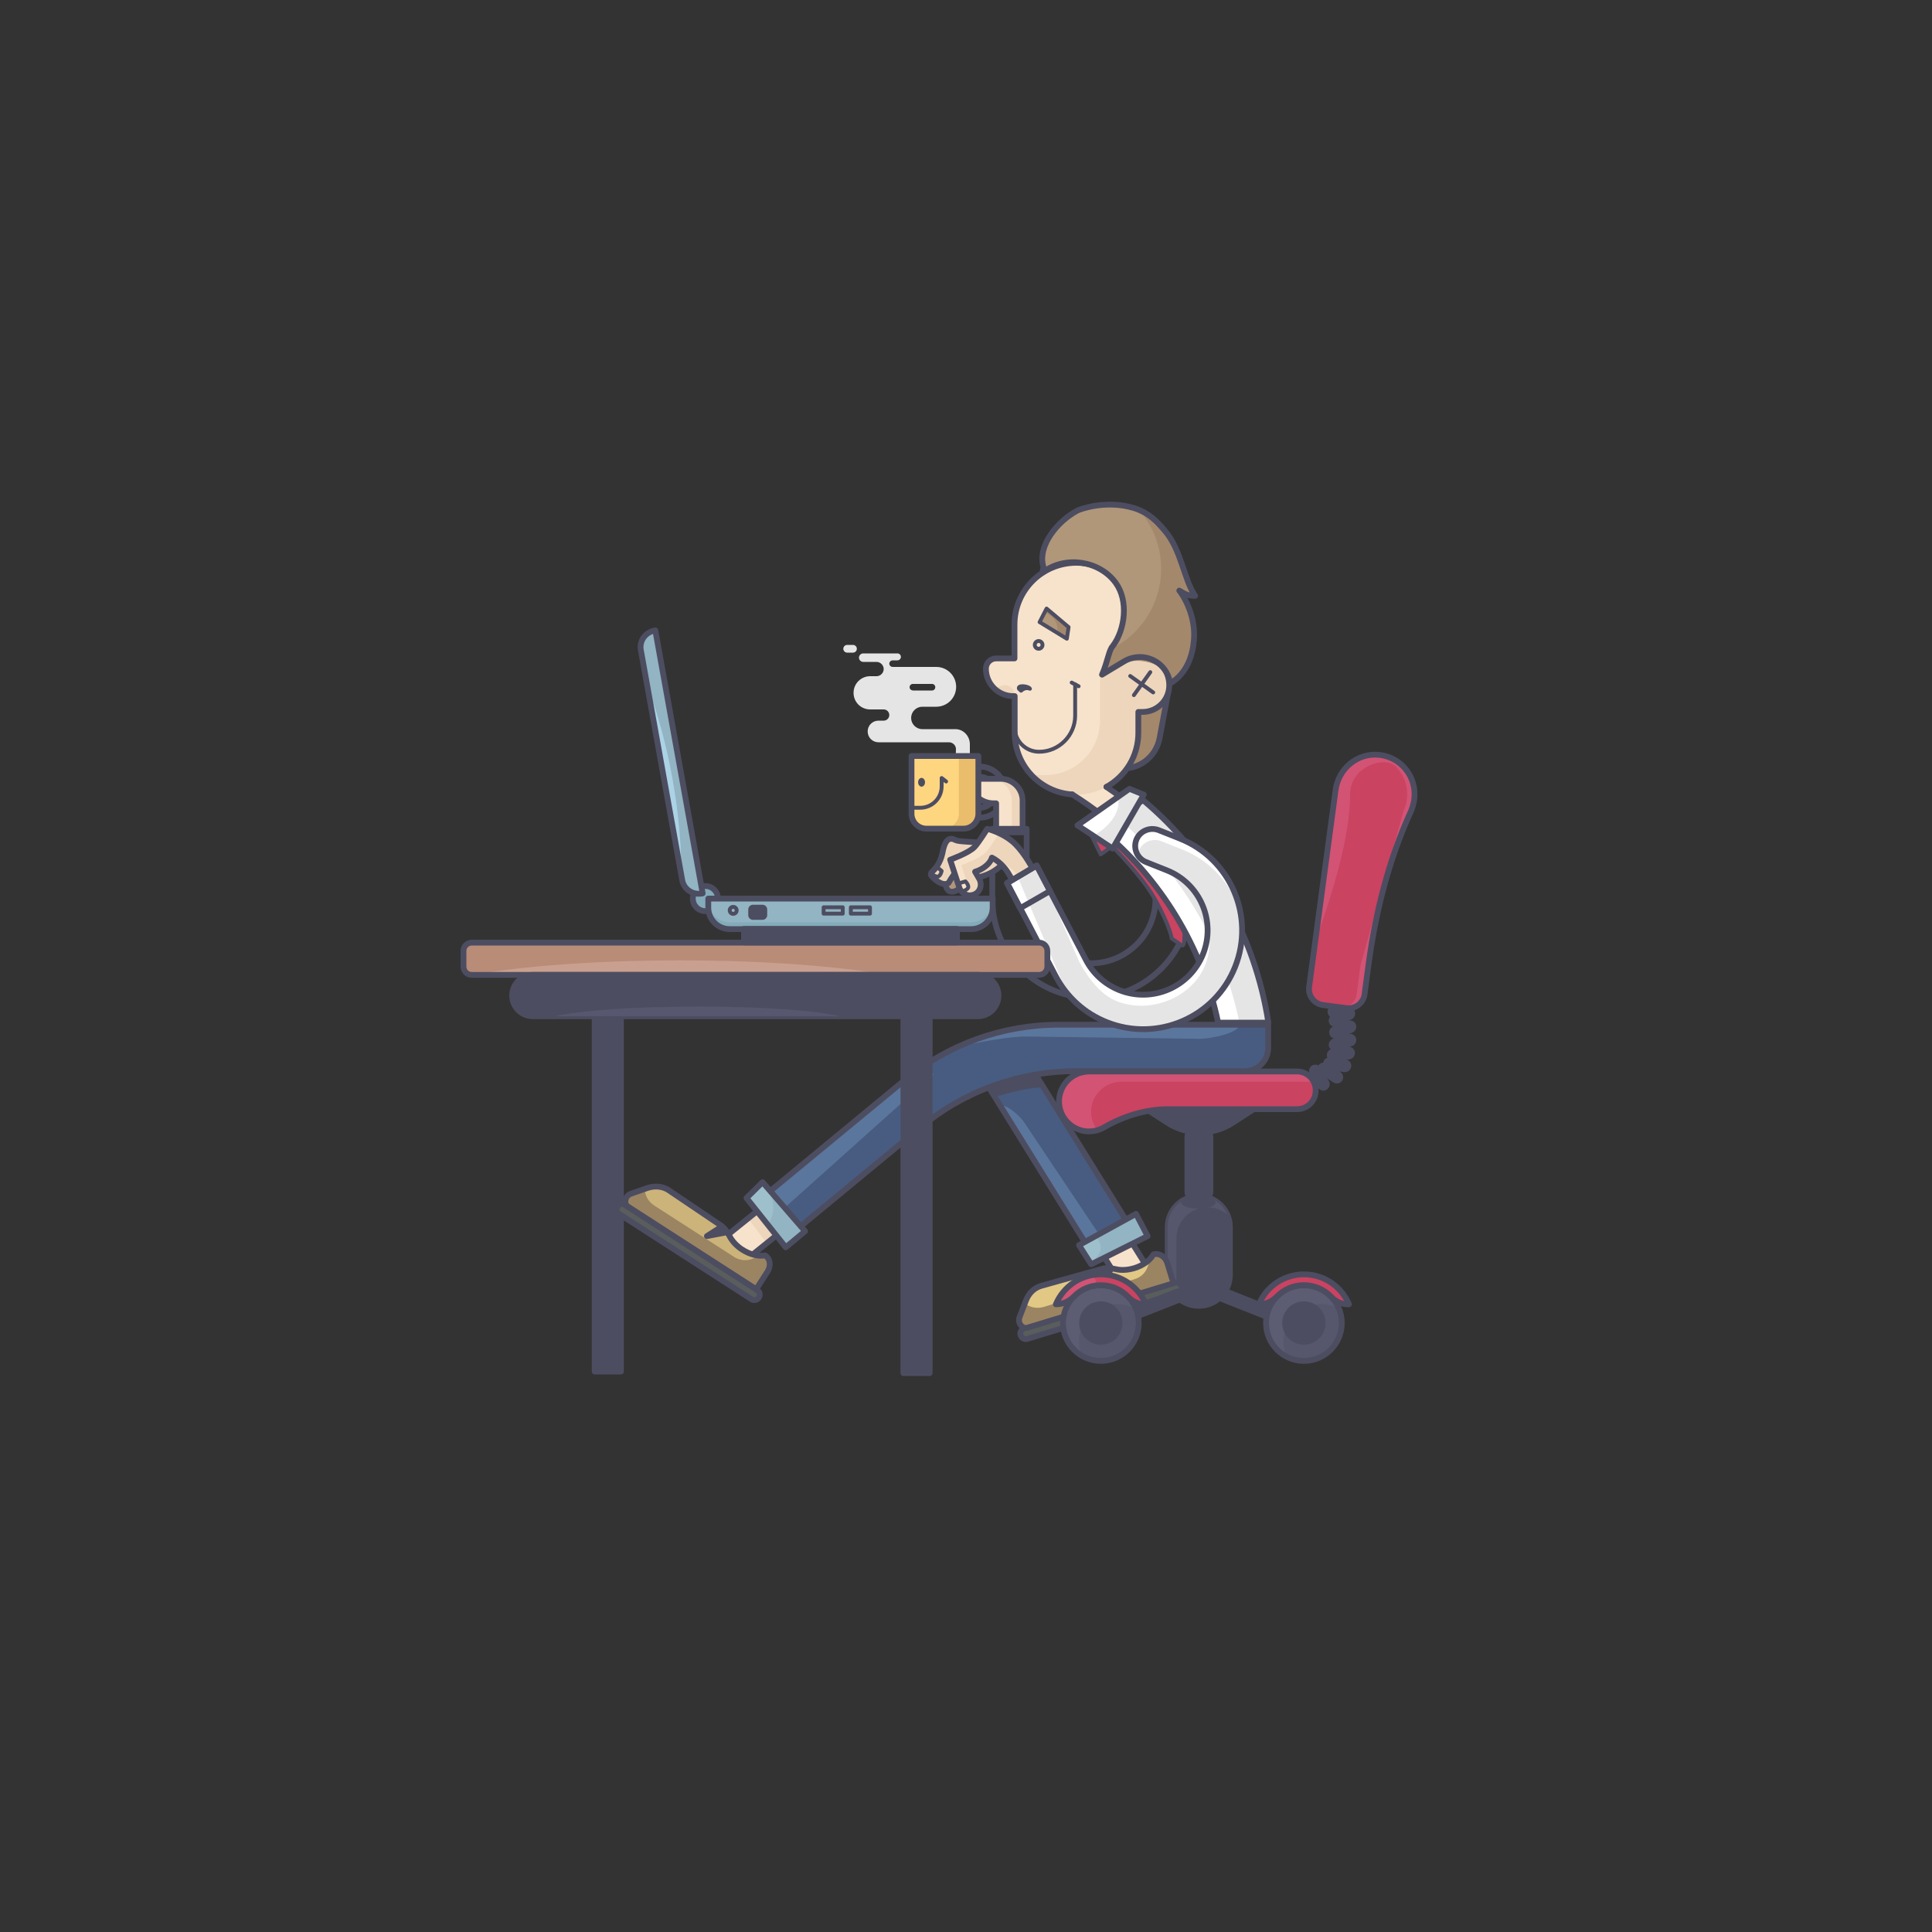 <svg xmlns="http://www.w3.org/2000/svg" viewBox="0 0 1000 1000" width="1000" height="1000"><rect x="0" y="0" width="1000" height="1000" fill="#333333" stroke="none"/><title>119-working-svg</title><style>		.s0 { fill: none;stroke: #4d4d61;stroke-linecap: round;stroke-linejoin: round;stroke-width: 3 } 		.s1 { fill: #4d4d61 } 		.s2 { fill: #56566d } 		.s3 { fill: #e5e5e5 } 		.s4 { fill: #f7e3cb } 		.s5 { fill: #edd6bc } 		.s6 { fill: #ffd680 } 		.s7 { fill: none;stroke: #4d4d61;stroke-linecap: round;stroke-linejoin: round;stroke-width: 2 } 		.s8 { fill: #eabd6c } 		.s9 { fill: #ca4361 } 		.s10 { fill: #595d5c } 		.s11 { fill: #9b8462 } 		.s12 { fill: #e1c885 } 		.s13 { fill: #d35375 } 		.s14 { fill: #a3886c } 		.s15 { fill: none;stroke: #4d4d61;stroke-miterlimit:10;stroke-width: 2 } 		.s16 { fill: #b0977a } 		.s17 { fill: #475c80 } 		.s18 { opacity: .6;fill: #6987af } 		.s19 { fill: #ffffff } 		.s20 { opacity: .4;fill: #66667c } 		.s21 { fill: #b98c78 } 		.s22 { fill: #c9a08f } 		.s23 { fill: #575770 } 		.s24 { fill: #83abba } 		.s25 { fill: #92b4c3 } 		.s26 { fill: #acd3e5 } 		.s27 { opacity: .7;fill: #e1c885 } 		.s28 { fill: #9ec0cc } 	</style><path id="XMLID_12_" fill-rule="evenodd" class="s0" d="m620.5 675.9c8.9 0 16.1-7.2 16.1-16.1v-24.6c0-8.9-7.2-16.1-16.1-16.1-8.9 0-16.1 7.2-16.1 16.1v24.6c0 8.9 7.2 16.1 16.1 16.1z"></path><path id="XMLID_83_" class="s1" d="m620.5 675.9c8.9 0 16.1-7.2 16.1-16.1v-24.6c0-8.9-7.2-16.1-16.1-16.1-8.9 0-16.1 7.2-16.1 16.1v24.6c0 8.9 7.2 16.1 16.1 16.1z"></path><path id="XMLID_169_" class="s2" d="m608.9 665.6v-24.6c0-8.9 7.2-16.1 16.1-16.1 3.9 0 7.4 1.4 10.2 3.6-2.5-5.6-8.1-9.5-14.7-9.5-8.9 0-16.1 7.2-16.1 16.1v24.6c0 5.1 2.3 9.6 6 12.5-1-1.9-1.5-4.2-1.5-6.6z"></path><path id="XMLID_162_" class="s1" d="m620.3 625.6c-4.9 0-8.9-1.4-8.9-3.2 0-1.8 4-3.2 8.9-3.2 4.9 0 8.9 1.4 8.9 3.2 0 1.8-4 3.2-8.9 3.2z"></path><path id="XMLID_159_" class="s1" d="m620.5 622.4c3.3 0 6-2.7 6-6v-27.7c0-2.8-2.3-5.1-5.1-5.1h-1.7c-2.8 0-5.1 2.3-5.1 5.1v27.7c-0.1 3.3 2.6 6 5.9 6z"></path><path id="XMLID_11_" fill-rule="evenodd" class="s0" d="m620.5 622.4c3.3 0 6-2.7 6-6v-27.8c0-2.8-2.2-5-5-5h-1.9c-2.8 0-5 2.2-5 5v27.8c-0.1 3.3 2.6 6 5.9 6z"></path><path id="XMLID_121_" fill-rule="evenodd" class="s3" d="m502 384.9v5.8h-7.3l0.1-2.8c0.1-2-1.6-3.7-3.6-3.7h-36.5c-3.1 0-5.6-2.5-5.6-5.6 0-3.1 2.5-5.6 5.6-5.6h2.7c1.6 0 2.9-1.3 2.9-2.9 0-1.6-1.3-2.9-2.9-2.9h-7c-4.8 0-8.6-3.8-8.6-8.6 0-4.8 3.9-8.6 8.6-8.6h3.3c2 0 3.7-1.7 3.7-3.7 0-2-1.7-3.7-3.7-3.7h-6.9c-1.2 0-2.2-1-2.2-2.2 0-1.2 1-2.2 2.2-2.2h17.7c1 0 1.8 0.8 1.8 1.8 0 1-0.8 1.8-1.8 1.8h-2.5c-0.9 0-1.7 0.8-1.7 1.7 0 0.9 0.8 1.7 1.7 1.7h22.6c5.7 0 10.3 4.6 10.3 10.3 0 5.7-4.6 10.3-10.3 10.3h-7.2c-3.2 0-5.8 2.6-5.8 5.8 0 3.2 2.6 5.8 5.8 5.8h17.1c4 0 7.3 3.3 7.5 7.5zm-29.5-27.5h9.9c1 0 1.7-0.8 1.7-1.7 0-1-0.8-1.7-1.7-1.7h-9.9c-1 0-1.7 0.8-1.7 1.7 0 0.9 0.7 1.6 1.7 1.7z"></path><path id="XMLID_164_" class="s3" d="m441.5 337.8h-3c-1.1 0-2-0.9-2-2 0-1.1 0.9-2 2-2h3c1.1 0 2 0.9 2 2 0 1.1-0.9 2-2 2z"></path><g id="XMLID_143_"><path id="XMLID_4_" class="s1" d="m682.2 562.9l-4.2-6.9c-0.9-1.5-0.4-3.5 1.1-4.5 1.5-0.9 3.5-0.4 4.5 1.1l4.2 6.9c0.9 1.5 0.4 3.5-1.1 4.5-1.6 1-3.6 0.5-4.5-1.1z"></path><path id="Layer" class="s1" d="m690.2 560.3l-6.8-4.3c-1.5-1-2-3-1-4.5 1-1.5 3-2 4.5-1l6.8 4.3c1.5 1 2 3 1 4.5-0.9 1.5-2.9 1.9-4.5 1z"></path><path id="Layer" class="s1" d="m695.7 554.9l-8-1.1c-1.8-0.2-3-1.9-2.8-3.7 0.2-1.8 1.9-3 3.7-2.8l8 1.1c1.8 0.2 3 1.9 2.8 3.7-0.3 1.8-1.9 3-3.7 2.8z"></path><path id="Layer" class="s1" d="m698.5 548.3l-8 1.1c-1.8 0.3-3.4-1-3.7-2.8-0.3-1.8 1-3.4 2.8-3.7l8-1.1c1.8-0.3 3.4 1 3.7 2.8 0.2 1.8-1 3.4-2.8 3.7z"></path><path id="Layer" class="s1" d="m699.7 541.5l-7.7 2.4c-1.7 0.5-3.5-0.4-4.1-2.2-0.5-1.7 0.4-3.5 2.2-4.1l7.7-2.4c1.7-0.5 3.5 0.4 4.1 2.2 0.4 1.8-0.5 3.6-2.2 4.1z"></path><path id="Layer" class="s1" d="m699.9 534.5l-7.5 2.9c-1.7 0.6-3.6-0.2-4.2-1.9-0.6-1.7 0.2-3.6 1.9-4.2l7.5-2.9c1.7-0.6 3.6 0.2 4.2 1.9 0.6 1.7-0.2 3.5-1.9 4.2z"></path><path id="Layer" class="s1" d="m699.7 527.5l-7.2 3.7c-1.6 0.8-3.6 0.2-4.4-1.4-0.8-1.6-0.2-3.6 1.4-4.4l7.2-3.7c1.6-0.8 3.6-0.2 4.4 1.4 0.8 1.6 0.2 3.6-1.4 4.4z"></path><path id="XMLID_3_" class="s1" d="m699.1 522.8l-7.2 3.7c-1.6 0.8-3.6 0.2-4.4-1.4-0.8-1.6-0.2-3.6 1.4-4.4l7.2-3.7c1.6-0.8 3.6-0.2 4.4 1.4 0.8 1.6 0.2 3.6-1.4 4.4z"></path></g><path id="XMLID_112_" fill-rule="evenodd" class="s0" d="m520.3 410c0 7.3-5.9 13.2-13.2 13.2-7.3 0-13.2-5.9-13.2-13.2 0-7.3 5.9-13.2 13.2-13.2 7.3 0 13.2 5.9 13.2 13.2zm-5.2 0.1c0-4.4-3.6-8-8-8-4.4 0-8 3.6-8 8 0 4.4 3.6 8 8 8 4.4 0 8-3.6 8-8z"></path><path id="XMLID_105_" class="s4" d="m518 403.1h-1.4-10c-3 0-5 3.2-3.5 5.9 2.1 4 6.4 6.8 11.3 6.8h1.3v15h13.7v-16.4c-0.1-6.2-5.2-11.3-11.4-11.3z"></path><path id="XMLID_114_" class="s5" d="m518 403.1h-1.4-4.3c6.3 0 11.4 5.1 11.4 11.4v16.4h5.7v-16.4c-0.1-6.3-5.2-11.4-11.4-11.4z"></path><path id="XMLID_108_" fill-rule="evenodd" class="s0" d="m518 403.1h-1.4-11.5c-2.1 0-3.5 2-2.9 3.9 1.7 5.1 6.5 8.8 12.1 8.8h1.3v15h13.7v-16.4c0-6.2-5.1-11.3-11.3-11.3z"></path><path id="XMLID_5_" class="s6" d="m479.5 428.9h19.2c4.2 0 7.7-3.4 7.7-7.7v-29.9h-34.6v29.9c0 4.2 3.4 7.7 7.7 7.7z"></path><path id="XMLID_93_" fill-rule="evenodd" class="s7" d="m471.8 418.1h4.5c6.2 0 11.1-5 11.1-11.1v-4.3l2.3 1.8"></path><path id="XMLID_122_" class="s8" d="m496.3 391.2v29.9c0 4.2-3.4 7.7-7.7 7.7h10c4.2 0 7.7-3.4 7.7-7.7v-29.9z"></path><path id="XMLID_104_" fill-rule="evenodd" class="s0" d="m479.5 428.9h19.2c4.2 0 7.7-3.4 7.7-7.7v-29.9h-34.6v29.9c0 4.2 3.4 7.7 7.7 7.7z"></path><path id="XMLID_98_" class="s9" d="m564.7 431.9l5 10.3 7.4-5.1z"></path><path id="XMLID_101_" class="s7" d="m564.7 431.9l5 10.3 7.4-5.1z"></path><path id="XMLID_79_" class="s4" d="m595.4 658.5l-13.7 8.5-57-91.8 13.6-8.5z"></path><path id="XMLID_49_" class="s0" d="m595.4 658.5l-13.7 8.5-57-91.8 13.6-8.5z"></path><path id="XMLID_50_" class="s4" d="m375.6 640l105.9-85.2 10.2 12.3-105.9 85.3z"></path><path id="XMLID_138_" class="s5" d="m387.2 630.7l9.7 12.8 9.6-7.5-9.7-13.1z"></path><path id="XMLID_77_" class="s0" d="m375.6 640l105.9-85.2 10.2 12.3-105.9 85.3z"></path><path id="XMLID_64_" fill-rule="evenodd" class="s0" d="m603.5 431.9l-7.6-8.8c-3.2-3.7-8.8-4.1-12.5-1-3.8 3.2-4.2 8.9-1 12.6l7.6 8.8c12 13.9 10.5 35-3.5 47-13.9 12-35 10.5-47-3.5-5.2-6.1-8.1-13.8-8.1-21.8v-36.2h-17.8v36.3c0 12.3 4.4 24.1 12.4 33.4 18.5 21.4 50.8 23.8 72.2 5.3 21.4-18.3 23.7-50.7 5.3-72.1z"></path><path id="XMLID_102_" class="s9" d="m574.8 437.1c0 0 11.5 11.5 18.9 21.9 7.3 10.3 12.7 24 12.7 26.7 4.2 2.7 5.3 4.2 6 3.5 0.7-0.7 0.7-4.7 0.7-8.2 0-3.6-32.5-47.8-38.3-43.9z"></path><path id="XMLID_103_" fill-rule="evenodd" class="s7" d="m574.8 437.1c0 0 11.5 11.5 18.9 21.9 7.3 10.3 12.7 24 12.7 26.7 4.2 2.7 5.3 4.2 6 3.5 0.7-0.7 0.7-4.7 0.7-8.2 0-3.6-32.5-47.8-38.3-43.9z"></path><path id="XMLID_135_" class="s10" d="m609.8 669.3l-78.1 23.7c-1.4 0.4-2.9-0.4-3.4-1.8l-0.1-0.2c-0.4-1.4 0.4-2.9 1.8-3.4l78.1-23.7c1.4-0.4 2.9 0.4 3.4 1.8l0.1 0.2c0.4 1.5-0.4 3-1.8 3.4z"></path><path id="XMLID_134_" fill-rule="evenodd" class="s0" d="m609.8 669.3l-78.1 23.7c-1.4 0.4-2.9-0.4-3.4-1.8l-0.1-0.2c-0.4-1.4 0.4-2.9 1.8-3.4l78.1-23.7c1.4-0.4 2.9 0.4 3.4 1.8l0.1 0.2c0.4 1.5-0.4 3-1.8 3.4z"></path><path id="XMLID_133_" class="s11" d="m597.3 649.2l-0.3 0.1c-1.7 3-5.3 5.7-9.9 7.1-3.4 1-6.8 1.2-9.6 0.5-2.5-0.6-5.1-0.7-7.6 0l-30.8 8.6c-3.7 1-6.6 3.8-8.1 7.7l-3.3 8.6c-1.1 2.9 1.4 6.2 4.1 5.4l75.6-23-3.2-10.4c-1-3.3-4.1-5.3-6.9-4.6z"></path><path id="XMLID_132_" class="s12" d="m531 673.3l-0.5 1.4c2.6 2 6.1 2.8 9.6 1.8l47.2-14.4c4.5-1.4 7.3-5.4 7.4-9.9-1.9 1.8-4.5 3.3-7.5 4.2-3.4 1-6.8 1.2-9.6 0.5-2.5-0.6-5.1-0.7-7.6 0l-30.8 8.6c-3.8 1-6.7 3.8-8.2 7.8z"></path><path id="XMLID_131_" fill-rule="evenodd" class="s0" d="m597.3 649.2l-0.3 0.1c-1.7 3-5.3 5.7-9.9 7.1-3.4 1-6.8 1.2-9.6 0.5-2.5-0.6-5.1-0.7-7.6 0l-30.8 8.6c-3.7 1-6.6 3.8-8.1 7.7l-3.3 8.6c-1.1 2.9 1.4 6.2 4.1 5.4l75.6-23-3.2-10.4c-1-3.3-4.1-5.3-6.9-4.6z"></path><path id="XMLID_100_" class="s0" d="m569.9 665.9l5.3-9.4-4 0.1z"></path><path id="XMLID_7_" class="s4" d="m555 411.2c42.6 26.6 71.9 69.5 81.7 118.1h13.8c-7.8-49.6-35.9-93.8-77.8-122"></path><path id="XMLID_10_" fill-rule="evenodd" class="s0" d="m638.1 581.1l11.1-7.2h-56.1l11.1 7.2c10.4 6.7 23.6 6.7 33.9 0z"></path><path id="XMLID_2_" class="s1" d="m638.1 581.1l11.1-7.2h-56.1l11.1 7.2c10.4 6.7 23.6 6.7 33.9 0z"></path><path id="XMLID_26_" class="s4" d="m569.5 408.8c11.5-4.8 19.7-16.2 19.7-29.5v-10.8h2.2c7.6 0 13.8-6.2 13.8-13.8 0-7.6-5.3-14.7-13-14.7l-3.7 0.3 0.6-17c0-17.7-14.3-32-32-32-17.7 0-32 14.3-32 32v17.5h-9.5c-2.9 0-5.3 2.4-5.3 5.3 0 7.8 6.3 14.2 14.2 14.2h0.7v19c0 16.9 13.2 30.8 29.8 31.9"></path><path id="XMLID_1_" class="s9" d="m671.4 554.6h-107.9c-0.4 0-0.7 0-1.1 0.1-8.3 0.6-14.8 7.9-14.2 16.5 0.5 7.7 6.9 14 14.7 14.4 3.1 0.1 6-0.6 8.4-2 10.2-5.9 21.6-9.5 33.5-9.5h66.6c5.3 0 9.6-4.3 9.6-9.6 0.1-5.5-4.3-9.9-9.6-9.9z"></path><path id="XMLID_163_" class="s13" d="m564.8 576.5c-0.6-8.6 5.9-15.8 14.2-16.5 0.3 0 0.7-0.1 1.1-0.1h100c-1.6-3.2-4.8-5.3-8.6-5.3h-108c-0.4 0-0.7 0-1.1 0.1-8.3 0.6-14.8 7.9-14.2 16.5 0.5 7.7 6.9 14 14.7 14.4q2.7 0.1 5.1-0.6c-1.8-2.5-3-5.4-3.2-8.5z"></path><path id="XMLID_39_" fill-rule="evenodd" class="s0" d="m671.4 554.6h-107.9c-0.4 0-0.7 0-1.1 0.1-8.3 0.6-14.8 7.9-14.2 16.5 0.5 7.7 6.9 14 14.7 14.4 3.1 0.1 6-0.6 8.4-2 10.2-5.9 21.6-9.5 33.5-9.5h66.6c5.3 0 9.6-4.3 9.6-9.6 0.1-5.5-4.3-9.9-9.6-9.9z"></path><path id="XMLID_15_" class="s1" d="m661.7 677.6l-2.7 6.9-29.8-11.8 2.8-6.9z"></path><path id="XMLID_20_" class="s1" d="m584.8 684.4l-2.7-6.8 26.3-10.4c1.9-0.7 4 0.2 4.8 2.1 0.7 1.9-0.2 4-2.1 4.8z"></path><path id="XMLID_28_" class="s14" d="m604.8 357.5l-4.6 24.6c-1.9 9.9-11 16.7-21 15.5h-0.1l11.8-49.7z"></path><path id="XMLID_36_" fill-rule="evenodd" class="s0" d="m604.8 357.5l-4.6 24.6c-1.9 9.9-11 16.7-21 15.5h-0.1l11.8-49.7z"></path><path id="XMLID_35_" class="s5" d="m525.1 362v-2.3c0-3.2-2.8-5.6-5.9-5l-3.7 1.3z"></path><path id="XMLID_40_" class="s5" d="m590.9 340.8h-1.8v-17.1c-7.7 11.9-19.7 27.6-19.7 27.6v20.4 1.1c0 15.7-12.7 28.4-28.4 28.4h-7.3c5.8 6.2 14.1 10.1 23.3 10.1 17.7 0 32-14.3 32-32v-10.8h2.2c7.9 0 14.2-6.6 13.8-14.5-0.2-7.5-6.7-13.2-14.1-13.2z"></path><path id="XMLID_46_" fill-rule="evenodd" class="s0" d="m572.7 407.3c9.8-5.5 16.5-15.9 16.5-28v-10.8h2.2c7.6 0 13.8-6.2 13.8-13.8 0-7.6-5.3-14.7-13-14.7l-3.7 0.3 0.6-17c0-17.7-14.3-32-32-32-17.7 0-32 14.3-32 32v17.5h-9.5c-2.9 0-5.3 2.4-5.3 5.3 0 7.8 6.3 14.2 14.2 14.2h0.7v19c0 16.9 13.2 30.8 29.8 31.9"></path><path id="XMLID_24_" class="s15" d="m537.6 335.8c-1.1 0-2-0.9-2-2 0-1.1 0.9-2 2-2 1.1 0 2 0.9 2 2 0 1.1-0.9 2-2 2z"></path><path id="XMLID_31_" fill-rule="evenodd" class="s7" d="m556.5 354.2v16.2c0 10.3-8.4 18.7-18.7 18.7-7 0-12.6-5.7-12.6-12.6"></path><path id="XMLID_30_" class="s7" d="m554.7 353.3l3.6 1.9"></path><path id="XMLID_32_" class="s16" d="m541.7 315l-3.6 7 14.1 8.6 0.9-6z"></path><path id="XMLID_41_" class="s14" d="m541.7 315l-1.1 2.2c3.9 1.1 6.8 4.5 6.8 8.7 0 0.6-0.1 1.2-0.2 1.7l5 3.1 0.9-6z"></path><path id="XMLID_23_" class="s7" d="m541.7 315l-3.6 7 14.1 8.6 0.9-6z"></path><path id="XMLID_22_" class="s16" d="m610.4 305.7c3.4 2.1 4.9 2.7 8.2 2.7-5.7-8-7.1-23.7-15.6-33.6-3.8-4.5-8.1-9.4-16.3-11.9-14.1-4.2-27.4 0.5-29.1 1.4-10.3 5.5-20.6 18.1-17.6 28.9 0.3 1.2-0.7 2 0 2.9 11.3-8.6 29.1-6 37.5 5.6 6.7 9.2 4.9 24.2-1.6 32.8-1.9 1.9-2.7 8.3-5.5 14.7l7.5-4.6c7.7-4.7 19.3-3.3 25.7 3.1 1.1 1.9 1.8 3.9 2.1 5.9 0.8-0.5 1.8-1.1 3-2.1 7.4-6.2 8.7-15.6 9-18 2.2-14.2-5.7-26-7.3-27.8z"></path><path id="XMLID_42_" class="s14" d="m618.7 308.5c-5.7-8-7.1-23.7-15.6-33.6-3.3-3.9-7-8.2-13.4-10.8 7 8.1 11.3 18.7 11.3 30.3 0 18.2-10.5 33.9-25.8 41.5-1.4 2.7-2.3 8.1-4.7 13.5l7.5-4.6c7.7-4.7 19.3-3.3 25.7 3.1 1.1 1.9 1.8 3.9 2.1 5.9 0.8-0.5 1.8-1.1 3-2.1 7.4-6.2 8.7-15.6 9-18 2-14.3-6-26.2-7.5-27.9 3.6 2.1 5.1 2.7 8.4 2.7z"></path><path id="XMLID_33_" fill-rule="evenodd" class="s0" d="m610.4 305.7c3.4 2.1 4.9 2.7 8.2 2.7-5.7-8-7.1-23.7-15.6-33.6-3.8-4.5-8.1-9.4-16.3-11.9-14.1-4.2-27.4 0.5-29.1 1.4-10.3 5.5-20.6 18.1-17.6 28.9 0.3 1.2-0.7 2 0 2.9 11.3-8.6 29.1-6 37.5 5.6 6.7 9.2 4.9 24.2-1.6 32.8-1.9 1.9-2.7 8.3-5.5 14.7l11.3-6.8c7.5-4.6 17.4-2.2 21.9 5.4 1.1 1.9 1.8 3.9 2.1 5.9 0.8-0.5 1.8-1.1 3-2.1 7.4-6.2 8.7-15.6 9-18 2.2-14.3-5.7-26.1-7.3-27.9z"></path><path id="XMLID_25_" class="s7" d="m585 349.9l11.9 8.5"></path><path id="XMLID_29_" class="s7" d="m595.4 347.9l-8.5 11.9"></path><path id="XMLID_38_" fill-rule="evenodd" class="s7" d="m527.4 356.5l1.1 1c0 0 2-2.1 4.6-1-0.7-1.4-6.5-2.1-5.7 0z"></path><path id="XMLID_71_" fill-rule="evenodd" class="s0" d="m555 411.2c42.6 26.6 71.9 69.5 81.7 118.1h13.8c-7.8-49.6-35.9-93.8-77.8-122"></path><path id="XMLID_78_" class="s17" d="m565.9 650l-61.2-98.7 20.4-12.7 61.3 98.7z"></path><path id="XMLID_146_" class="s18" d="m516.8 571.6l44.1 70.3c2.8-1.8 11.3 2.1 9.5-0.7l-40.3-60.3c-1.8-2.8-9.5-10.1-12.4-8.3z"></path><path id="XMLID_137_" class="s1" d="m514.9 567.8c0 0 18.9-5.9 25.4-4.7-6.6-12.7-9-15.2-9-15.2l-25.3 8.2z"></path><path id="XMLID_43_" class="s0" d="m565.9 650l-61.2-98.7 20.4-12.7 61.3 98.7z"></path><path id="XMLID_76_" class="s17" d="m468.1 559.2l-77.1 63.6 15.3 18.6 70.4-58.1c22.6-18.7 51.1-28.9 80.4-28.9h87.3c6.6 0 12-5.4 12-12v-12h-108c-29.3-0.1-57.7 10.1-80.3 28.8z"></path><path id="XMLID_174_" class="s18" d="m395.8 618.8l6.8 9.5 80.5-72.1-4.1-5.1c-3.8 2.5-7.4 5.2-10.9 8.1z"></path><path id="XMLID_140_" class="s18" d="m531 536.5l90.1 1.2c4.7 0 20.5-2.8 20.5-7.5h-93c-9.6 0-39.8 4.7-50.9 10.7-2.9 1.6 19.8-4.4 33.3-4.4z"></path><path id="XMLID_48_" fill-rule="evenodd" class="s0" d="m468.1 559.2l-77.1 63.6 15.3 18.6 70.4-58.1c22.6-18.7 51.1-28.9 80.4-28.9h87.3c6.6 0 12-5.4 12-12v-12h-108c-29.3-0.1-57.7 10.1-80.3 28.8z"></path><path id="XMLID_37_" class="s3" d="m656.5 529.3c-6.9-45-30.2-86.1-64.9-115.2l-21.9 15.2c31.1 25.4 52.6 60.8 60.8 100z"></path><path id="XMLID_123_" class="s19" d="m630.5 529.3h11c-8.5-41.4-30.9-78.9-63.2-106l-8.6 6c31.1 25.3 52.6 60.8 60.8 100z"></path><path id="XMLID_47_" fill-rule="evenodd" class="s0" d="m656.5 529.3c-6.9-45-30.2-86.1-64.9-115.2l-21.9 15.2c31.1 25.4 52.6 60.8 60.8 100z"></path><path id="XMLID_95_" class="s16" d="m496.7 459.9c0 0-8.3 6.9-7.6-7.3 0.3-6.5 8.8-6.3 8.8-6.3l0.9 6.1z"></path><path id="XMLID_94_" fill-rule="evenodd" class="s0" d="m496.7 459.9c0 0-8.3 6.9-7.6-7.3 0.3-6.5 8.8-6.3 8.8-6.3l0.9 6.1z"></path><path id="XMLID_60_" class="s5" d="m521.2 444.5c-4 5.6-10.2 9.2-17.1 9.9-5.2 0.5-5.1-11.5-13.2 2.7-3.2 1.7-7-1.7-8.7-3.7-0.5-0.6-0.5-1.5 0.1-2 1.5-1.3 4.3-4.4 5.6-9.8 0.9-5.2 2.6-9 6.7-6.8 3.6 1.9 26-0.8 26.6 9.7z"></path><path id="XMLID_91_" fill-rule="evenodd" class="s0" d="m521.2 444.5c-4 5.6-10.2 9.2-17.1 9.9-5.2 0.5-5.1-11.5-13.2 2.7-3.2 1.7-6.9-1.7-8.7-3.6-0.6-0.6-0.5-1.6 0.1-2.1 1.6-1.4 4.3-4.4 5.5-9.8 0.9-5.2 2.6-9 6.7-6.8 3.7 1.9 26.1-0.8 26.7 9.7z"></path><path id="XMLID_89_" class="s5" d="m524.1 456.3c0 0-2.9-8.4-10.7-12.4-0.8 3.1-4.8 6.2-8.7 7.3l2.2 3.8c1.7 3.1 0.3 7-3 8.1-2.9 1-6-0.4-7.2-3.2l-4.9-14.9c0 0 9.6-3.5 12.5-6.5 2-2 6.7-9.5 6.7-9.5 0 0 8.7 2.1 14.6 8 4.9 4.9 9.3 13.2 9.3 13.2z"></path><g id="XMLID_117_"><path id="XMLID_119_" class="s4" d="m502.5 462.7l-4.9-14.9c0 0 9.6-3.5 12.5-6.5 2-2 6.7-9.5 6.7-9.5 0 0 1.3 0.3 3.3 1.1-4.7-2.8-9.2-3.9-9.2-3.9 0 0-4.7 7.5-6.7 9.5-3 2.9-12.5 6.5-12.5 6.5l4.9 14.9c1 2.5 3.6 3.9 6.2 3.4q-0.1-0.3-0.3-0.6z"></path><path id="XMLID_120_" class="s4" d="m519.2 446.7c-0.1 0.4-0.3 0.8-0.5 1.2 3.8 4 5.4 8.4 5.4 8.4l3.4-1.9c-1.7-2.6-4.4-5.7-8.3-7.7z"></path></g><path id="XMLID_90_" fill-rule="evenodd" class="s0" d="m524.1 456.3c0 0-2.9-8.4-10.7-12.4-0.8 3.1-4.8 6.2-8.7 7.3l2.2 3.8c1.7 3.1 0.3 7-3 8.1-2.9 1-6-0.4-7.2-3.2l-4.9-14.9c0 0 9.6-3.5 12.5-6.5 2-2 6.7-9.5 6.7-9.5 0 0 8.7 2.1 14.6 8 4.9 4.9 9.3 13.2 9.3 13.2z"></path><path id="XMLID_92_" fill-rule="evenodd" class="s7" d="m496.7 457.1l3-0.9c0 0 1.5 1.5 1.5 2.9 0 1.4-3.5 2.5-3.5 2.5 0 0-2.3-3.3-1-4.5z"></path><path id="XMLID_106_" fill-rule="evenodd" class="s7" d="m485 448.8l2.4 2c0 0-0.4 2.1-1.6 2.8-1.1 0.7-4-1.5-4-1.5 0 0 1.5-3.7 3.2-3.3z"></path><path id="XMLID_74_" class="s3" d="m536.6 448l25.5 48.9c3.7 7.1 9.8 12.6 17.3 15.6 17.1 6.8 36.5-1.6 43.3-18.7 6.8-17.1-1.6-36.5-18.7-43.3l-10.8-4.3c-4.6-1.8-6.8-7.1-5-11.6 1.8-4.5 7-6.7 11.6-4.9l10.8 4.3c26.3 10.4 39.1 40.2 28.7 66.4-10.4 26.3-40.2 39.1-66.4 28.7-11.4-4.5-20.8-13-26.5-23.9l-25.1-48.1z"></path><path id="XMLID_6_" class="s3" d="m543.5 461.2l-6.9-13.2-15.4 9.1 6.8 13z"></path><path id="XMLID_118_" class="s19" d="m521.2 457.1l25.1 48.1c0.9 1.7 1.9 3.4 3 5-0.6-3.5 3 4 3 4l-25.6-60.5z"></path><path id="XMLID_116_" class="s0" d="m543.5 461.2l-6.9-13.2-15.4 9.1 6.8 13z"></path><g id="XMLID_13_"><path id="XMLID_107_" class="s19" d="m589.5 440.3c1.8-4.5 7-6.7 11.6-4.9l10.8 4.3c15.4 6.1 26.2 18.9 30.4 33.8-2.8-17.2-14.3-32.6-31.6-39.5l-10.8-4.3c-4.6-1.8-9.7 0.4-11.6 4.9-1.1 2.7-0.8 5.7 0.7 8 0-0.8 0.2-1.5 0.5-2.3z"></path><path id="XMLID_113_" class="s19" d="m537.9 450.5l20.9 47.7c5.3 9.6 11.8 17.1 19.2 20 17.1 6.8 39-1.6 45.8-18.7 2.9-7.4 3-15.2 0.8-22.2 0.7 5.4 0.1 11.1-2.1 16.5-6.8 17.1-26.2 25.5-43.3 18.7-7.4-3-13.6-8.5-17.3-15.6l-25.3-48.9"></path></g><path id="XMLID_62_" fill-rule="evenodd" class="s0" d="m536.6 448l25.5 48.9c3.7 7.1 9.8 12.6 17.3 15.6 17.1 6.8 36.5-1.6 43.3-18.7 6.8-17.1-1.6-36.5-18.7-43.3l-10.8-4.3c-4.6-1.8-6.8-7.1-5-11.6 1.8-4.5 7-6.7 11.6-4.9l10.8 4.3c26.3 10.4 39.1 40.2 28.7 66.4-10.4 26.3-40.2 39.1-66.4 28.7-11.4-4.5-20.8-13-26.5-23.9l-25.1-48.1z"></path><path id="XMLID_72_" class="s3" d="m592 411.3l-16.1 27.9-18.2-12 26.9-18.9z"></path><path id="XMLID_115_" class="s19" d="m578.5 412.6l-20.8 14.6 8.2 5.4c0.1-0.1 0.2-0.1 0.3-0.2 9.1-5 14.3-13.5 12.3-19.8z"></path><path id="XMLID_34_" class="s0" d="m592 411.3l-16.1 27.9-18.2-12 26.9-18.9z"></path><path id="XMLID_80_" class="s2" d="m569.8 704.4c-10.8 0-19.6-8.8-19.6-19.6 0-10.8 8.8-19.6 19.6-19.6 10.8 0 19.6 8.8 19.6 19.6 0 10.8-8.8 19.6-19.6 19.6z"></path><path id="XMLID_170_" class="s20" d="m558.5 694.6c0-10.8 8.8-19.6 19.6-19.6 3.6 0 7 1 9.9 2.7-2.9-7.3-10-12.5-18.3-12.5-10.8 0-19.6 8.8-19.6 19.6 0 7.2 3.9 13.5 9.7 16.9-0.8-2.2-1.3-4.6-1.3-7.1z"></path><path id="XMLID_19_" class="s0" d="m569.8 704.4c-10.8 0-19.6-8.8-19.6-19.6 0-10.8 8.8-19.6 19.6-19.6 10.8 0 19.6 8.8 19.6 19.6 0 10.8-8.8 19.6-19.6 19.6z"></path><path id="XMLID_18_" class="s0" d="m569.8 694.5c-5.4 0-9.7-4.3-9.7-9.7 0-5.4 4.3-9.7 9.7-9.7 5.4 0 9.7 4.3 9.7 9.7 0 5.4-4.3 9.7-9.7 9.7z"></path><path id="XMLID_81_" class="s1" d="m569.8 694.5c-5.4 0-9.7-4.3-9.7-9.7 0-5.4 4.3-9.7 9.7-9.7 5.4 0 9.7 4.3 9.7 9.7 0 5.4-4.3 9.7-9.7 9.7z"></path><path id="XMLID_82_" class="s9" d="m592.6 675.1c-3.3 0-6.3-1.4-8.6-3.8-3.6-3.8-8.6-6.1-14.2-6.1-5.5 0-10.4 2.2-14 5.9-2.5 2.5-5.7 4-9.2 4h-0.1c3.8-9.1 12.8-15.5 23.3-15.5 10.5 0 19.5 6.4 23.3 15.5z"></path><path id="XMLID_167_" class="s13" d="m563.7 660.3c-7.8 1.9-14.1 7.5-17.2 14.8h0.1c3.4 0 6.6-1.3 8.9-3.7 2-2.1 6.1-3.8 9.4-4.8 2.9-0.9 3.1-5.1 0.2-6.1-0.3-0.2-0.9-0.3-1.4-0.2z"></path><path id="XMLID_17_" fill-rule="evenodd" class="s0" d="m592.6 675.1c-3.3 0-6.3-1.4-8.6-3.8-3.6-3.8-8.6-6.1-14.2-6.1-5.5 0-10.4 2.2-14 5.9-2.5 2.5-5.7 4-9.2 4h-0.1c3.8-9.1 12.8-15.5 23.3-15.5 10.5 0 19.5 6.4 23.3 15.5z"></path><path id="XMLID_87_" class="s2" d="m674.9 704.4c-10.8 0-19.6-8.8-19.6-19.6 0-10.8 8.8-19.6 19.6-19.6 10.8 0 19.6 8.8 19.6 19.6 0 10.8-8.8 19.6-19.6 19.6z"></path><path id="XMLID_166_" class="s20" d="m664.3 694.6c0-10.8 8.8-19.6 19.6-19.6 3.6 0 7 1 9.9 2.7-2.9-7.3-10-12.5-18.3-12.5-10.8 0-19.6 8.8-19.6 19.6 0 7.2 3.9 13.5 9.7 16.9-0.8-2.2-1.3-4.6-1.3-7.1z"></path><path id="XMLID_86_" class="s0" d="m674.9 704.4c-10.8 0-19.6-8.8-19.6-19.6 0-10.8 8.8-19.6 19.6-19.6 10.8 0 19.6 8.8 19.6 19.6 0 10.8-8.8 19.6-19.6 19.6z"></path><path id="XMLID_57_" class="s0" d="m307.8 523.2h13.6v186.7h-13.6z"></path><path id="XMLID_69_" class="s1" d="m307.8 523.2h13.6v186.7h-13.6z"></path><path id="XMLID_85_" class="s0" d="m674.9 694.5c-5.4 0-9.7-4.3-9.7-9.7 0-5.4 4.3-9.7 9.7-9.7 5.4 0 9.7 4.3 9.7 9.7 0 5.4-4.3 9.7-9.7 9.7z"></path><path id="XMLID_14_" class="s9" d="m697.7 675.1c-3.3 0-6.3-1.4-8.6-3.8-3.6-3.8-8.6-6.1-14.2-6.1-5.5 0-10.4 2.2-14 5.9-2.5 2.5-5.7 4-9.2 4h-0.1c3.8-9.1 12.8-15.5 23.3-15.5 10.5 0 19.5 6.4 23.3 15.5z"></path><path id="XMLID_84_" class="s1" d="m674.9 694.5c-5.4 0-9.7-4.3-9.7-9.7 0-5.4 4.3-9.7 9.7-9.7 5.4 0 9.7 4.3 9.7 9.7 0 5.4-4.3 9.7-9.7 9.7z"></path><path id="XMLID_16_" fill-rule="evenodd" class="s0" d="m697.7 675.1c-3.3 0-6.3-1.4-8.6-3.8-3.6-3.8-8.6-6.1-14.2-6.1-5.5 0-10.4 2.2-14 5.9-2.5 2.5-5.7 4-9.2 4h-0.1c3.8-9.1 12.8-15.5 23.3-15.5 10.5 0 19.5 6.4 23.3 15.5z"></path><path id="XMLID_67_" class="s21" d="m537.8 504.6h-293.6c-2.4 0-4.3-1.9-4.3-4.3v-8.1c0-2.4 1.9-4.3 4.3-4.3h293.6c2.4 0 4.3 1.9 4.3 4.3v8.1c0 2.4-1.9 4.3-4.3 4.3z"></path><path id="XMLID_124_" class="s22" d="m351.9 497.1c-42.7 0-81.1 2.9-107.4 7.5h214.9c-26.4-4.6-64.8-7.5-107.5-7.5z"></path><path id="XMLID_21_" fill-rule="evenodd" class="s0" d="m537.8 504.6h-293.6c-2.4 0-4.3-1.9-4.3-4.3v-8.1c0-2.4 1.9-4.3 4.3-4.3h293.6c2.4 0 4.3 1.9 4.3 4.3v8.1c0 2.4-1.9 4.3-4.3 4.3z"></path><path id="XMLID_45_" fill-rule="evenodd" class="s0" d="m506.1 526h-230.3c-5.9 0-10.7-4.8-10.7-10.7 0-5.9 4.8-10.7 10.7-10.7h230.3c5.9 0 10.7 4.8 10.7 10.7 0 5.9-4.8 10.7-10.7 10.7z"></path><path id="XMLID_68_" class="s1" d="m506.1 526h-230.3c-5.9 0-10.7-4.8-10.7-10.7 0-5.9 4.8-10.7 10.7-10.7h230.3c5.9 0 10.7 4.8 10.7 10.7 0 5.9-4.8 10.7-10.7 10.7z"></path><path id="XMLID_147_" class="s23" d="m361 521c-32.9 0-61.1 2.1-73.5 5h147c-12.4-3-40.6-5-73.5-5z"></path><path id="XMLID_65_" class="s24" d="m365.1 471.6c-3.6 0-6.5-2.9-6.5-6.5 0-3.6 2.9-6.5 6.5-6.5 3.6 0 6.5 2.9 6.5 6.5 0 3.6-2.9 6.5-6.5 6.5z"></path><path id="XMLID_55_" class="s0" d="m365.1 471.6c-3.6 0-6.5-2.9-6.5-6.5 0-3.6 2.9-6.5 6.5-6.5 3.6 0 6.5 2.9 6.5 6.5 0 3.6-2.9 6.5-6.5 6.5z"></path><path id="XMLID_58_" class="s25" d="m363.2 462.5l0.5-0.1-24.5-136.1-0.5 0.1c-4.7 0.9-7.9 5.4-7 10.1l21.4 119c0.8 4.7 5.3 7.8 10.1 7z"></path><path id="XMLID_75_" class="s26" d="m352.7 453.4c0-15.5-1.4-32.3-4.5-49.6-3.2-18.1-7.9-35.1-13.5-50.1z"></path><path id="XMLID_56_" fill-rule="evenodd" class="s0" d="m363.2 462.5l0.5-0.1-24.5-136.1-0.5 0.1c-4.7 0.9-7.9 5.4-7 10.1l21.4 119c0.8 4.7 5.3 7.8 10.1 7z"></path><path id="XMLID_59_" class="s0" d="m467.6 524h13.6v186.7h-13.6z"></path><path id="XMLID_70_" class="s1" d="m467.6 524h13.6v186.7h-13.6z"></path><path id="XMLID_63_" class="s25" d="m377.7 480.9h125c6.1 0 11.1-5 11.1-11.1v-4.7h-147.2v4.7c0 6.1 5 11.1 11.1 11.1z"></path><path id="XMLID_73_" class="s24" d="m502.7 477.4h-125c-6.1 0-11.1-5-11.1-11.1v3.5c0 6.1 5 11.1 11.1 11.1h125c6.1 0 11.1-5 11.1-11.1v-3.5c0 6.1-5 11.1-11.1 11.1z"></path><path id="XMLID_44_" fill-rule="evenodd" class="s0" d="m377.7 480.9h125c6.1 0 11.1-5 11.1-11.1v-4.7h-147.2v4.7c0 6.1 5 11.1 11.1 11.1z"></path><path id="XMLID_51_" class="s0" d="m495.3 487.8h-110.2v-7h110.2z"></path><path id="XMLID_66_" class="s1" d="m495.3 487.8h-110.2v-7h110.2z"></path><path id="XMLID_52_" class="s7" d="m450.3 472.9h-9.9v-3.3h9.9z"></path><path id="XMLID_54_" class="s7" d="m436.2 472.9h-9.9v-3.3h9.9z"></path><path id="XMLID_53_" class="s7" d="m379.5 473c-1 0-1.8-0.8-1.8-1.8 0-1 0.8-1.8 1.8-1.8 1 0 1.8 0.8 1.8 1.8 0 1-0.8 1.8-1.8 1.8z"></path><path id="XMLID_9_" class="s9" d="m732 413.8c1.5-11.5-6.7-22-18.3-23.1-11.1-1.1-20.9 7.1-22.4 18.2l-13.7 101.9c-0.6 4.6 2.6 8.8 7.2 9.4l12.1 1.6c4.6 0.6 8.8-2.6 9.4-7.2l2-15c3.7-27.5 10.5-54.7 22.1-79.9 0.7-1.8 1.3-3.8 1.6-5.9z"></path><path id="XMLID_158_" class="s13" d="m704.2 499.6l-2 15c-0.5 3.5-3.1 6.3-6.4 7l1.1 0.1c4.6 0.6 8.8-2.6 9.4-7.2l2-15c3.7-27.5 10.5-54.7 22.1-79.9 0.8-1.8 1.4-3.8 1.7-5.8 1.5-11.5-6.7-22-18.3-23.1-1.3-0.1-2.7-0.1-3.9 0 11.6 1.2 19.8 11.7 18.3 23.1-0.3 2.1-0.9 4-1.7 5.8"></path><path id="XMLID_161_" class="s13" d="m691.3 408.9l-10.6 79c9.2-26.3 18.1-54.6 18.1-76.6 0-14.9 18.1-19.9 23.1-14.9-3.3-6.1-13.8-6.7-19.5-3.4-6.2 3.5-10.5 11-11.1 15.9z"></path><path id="XMLID_109_" fill-rule="evenodd" class="s0" d="m732 413.8c1.5-11.5-6.7-22-18.3-23.1-11.1-1.1-20.9 7.1-22.4 18.2l-13.7 101.9c-0.6 4.6 2.6 8.8 7.2 9.4l12.1 1.6c4.6 0.6 8.8-2.6 9.4-7.2l2-15c3.7-27.5 10.5-54.7 22.1-79.9 0.7-1.8 1.3-3.8 1.6-5.9z"></path><path id="XMLID_130_" class="s10" d="m389 672.5l-68.6-44.2c-1.3-0.8-1.6-2.5-0.8-3.7l0.1-0.2c0.8-1.3 2.5-1.6 3.7-0.8l68.6 44.2c1.3 0.8 1.6 2.5 0.8 3.7l-0.1 0.2c-0.7 1.2-2.4 1.6-3.7 0.8z"></path><path id="XMLID_96_" fill-rule="evenodd" class="s0" d="m389 672.5l-68.6-44.2c-1.3-0.8-1.6-2.5-0.8-3.7l0.1-0.2c0.8-1.3 2.5-1.6 3.7-0.8l68.6 44.2c1.3 0.8 1.6 2.5 0.8 3.7l-0.1 0.2c-0.7 1.2-2.4 1.6-3.7 0.8z"></path><path id="XMLID_128_" class="s11" d="m396.3 650l-0.3-0.2c-3.4 0.6-7.8-0.4-11.8-3-3-1.9-5.3-4.5-6.6-7-1.2-2.3-2.8-4.4-4.9-5.8l-26.5-17.9c-3.1-2.1-7.2-2.5-11.1-1.2l-8.6 3c-2.9 1-3.8 5.1-1.5 6.6l66.4 42.8 5.9-9.2c1.8-2.9 1.4-6.5-1-8.1z"></path><path id="XMLID_127_" class="s27" d="m335.1 614.9l-1.4 0.5c0.1 3.3 1.8 6.5 4.8 8.5l41.5 26.7c3.9 2.5 8.9 2.1 12.3-0.7-2.6-0.3-5.4-1.3-8.1-3-3-1.9-5.3-4.5-6.6-7-1.2-2.3-2.8-4.4-4.9-5.8l-26.5-17.9c-3.1-2.3-7.2-2.7-11.1-1.3z"></path><path id="XMLID_125_" fill-rule="evenodd" class="s0" d="m396.3 650l-0.3-0.2c-3.4 0.6-7.8-0.4-11.8-3-3-1.9-5.3-4.5-6.6-7-1.2-2.3-2.8-4.4-4.9-5.8l-26.5-17.9c-3.1-2.1-7.2-2.5-11.1-1.2l-8.6 3c-2.9 1-3.8 5.1-1.5 6.6l66.4 42.8 5.9-9.2c1.8-2.9 1.4-6.5-1-8.1z"></path><path id="XMLID_97_" class="s0" d="m365.9 639.8l10.5-2-2.7-3z"></path><path id="XMLID_136_" class="s25" d="m394.7 611.9l-8.3 8.2 20.3 25.5 10-8.3z"></path><path id="XMLID_145_" class="s28" d="m394.1 612.5l-7.7 7.6 11 13.8c1.8-2.6 2.9-5.7 2.9-9 0-5-2.4-9.5-6.2-12.4z"></path><path id="XMLID_99_" class="s0" d="m394.7 611.9l-8.3 8.2 20.3 25.5 10-8.3z"></path><path id="XMLID_141_" class="s25" d="m558.5 644.5l6.3 9.9 29.2-14.6-6-11.5z"></path><path id="XMLID_160_" class="s25" d="m558.5 644.5l6.3 9.9 29.2-14.6-6-11.5z"></path><path id="XMLID_165_" class="s28" d="m569.8 645.7c0-2.2-1.2-4.1-3.2-5.7l-8.1 4.5 5.5 8.6c3.5-1.7 5.8-4.4 5.8-7.4z"></path><path id="XMLID_139_" class="s0" d="m558.5 644.5l6.3 9.9 29.2-14.6-6-11.5z"></path><path id="XMLID_61_" class="s7" d="m477 406.2c-0.4 0-0.8-0.6-0.8-1.3 0-0.7 0.4-1.3 0.8-1.3 0.4 0 0.8 0.6 0.8 1.3 0 0.7-0.4 1.3-0.8 1.3z"></path><path id="XMLID_168_" class="s1" d="m394.7 476.1h-5c-1.3 0-2.4-1.1-2.4-2.4v-3c0-1.3 1.1-2.4 2.4-2.4h5c1.3 0 2.4 1.1 2.4 2.4v3c0 1.3-1.1 2.4-2.4 2.4z"></path></svg>